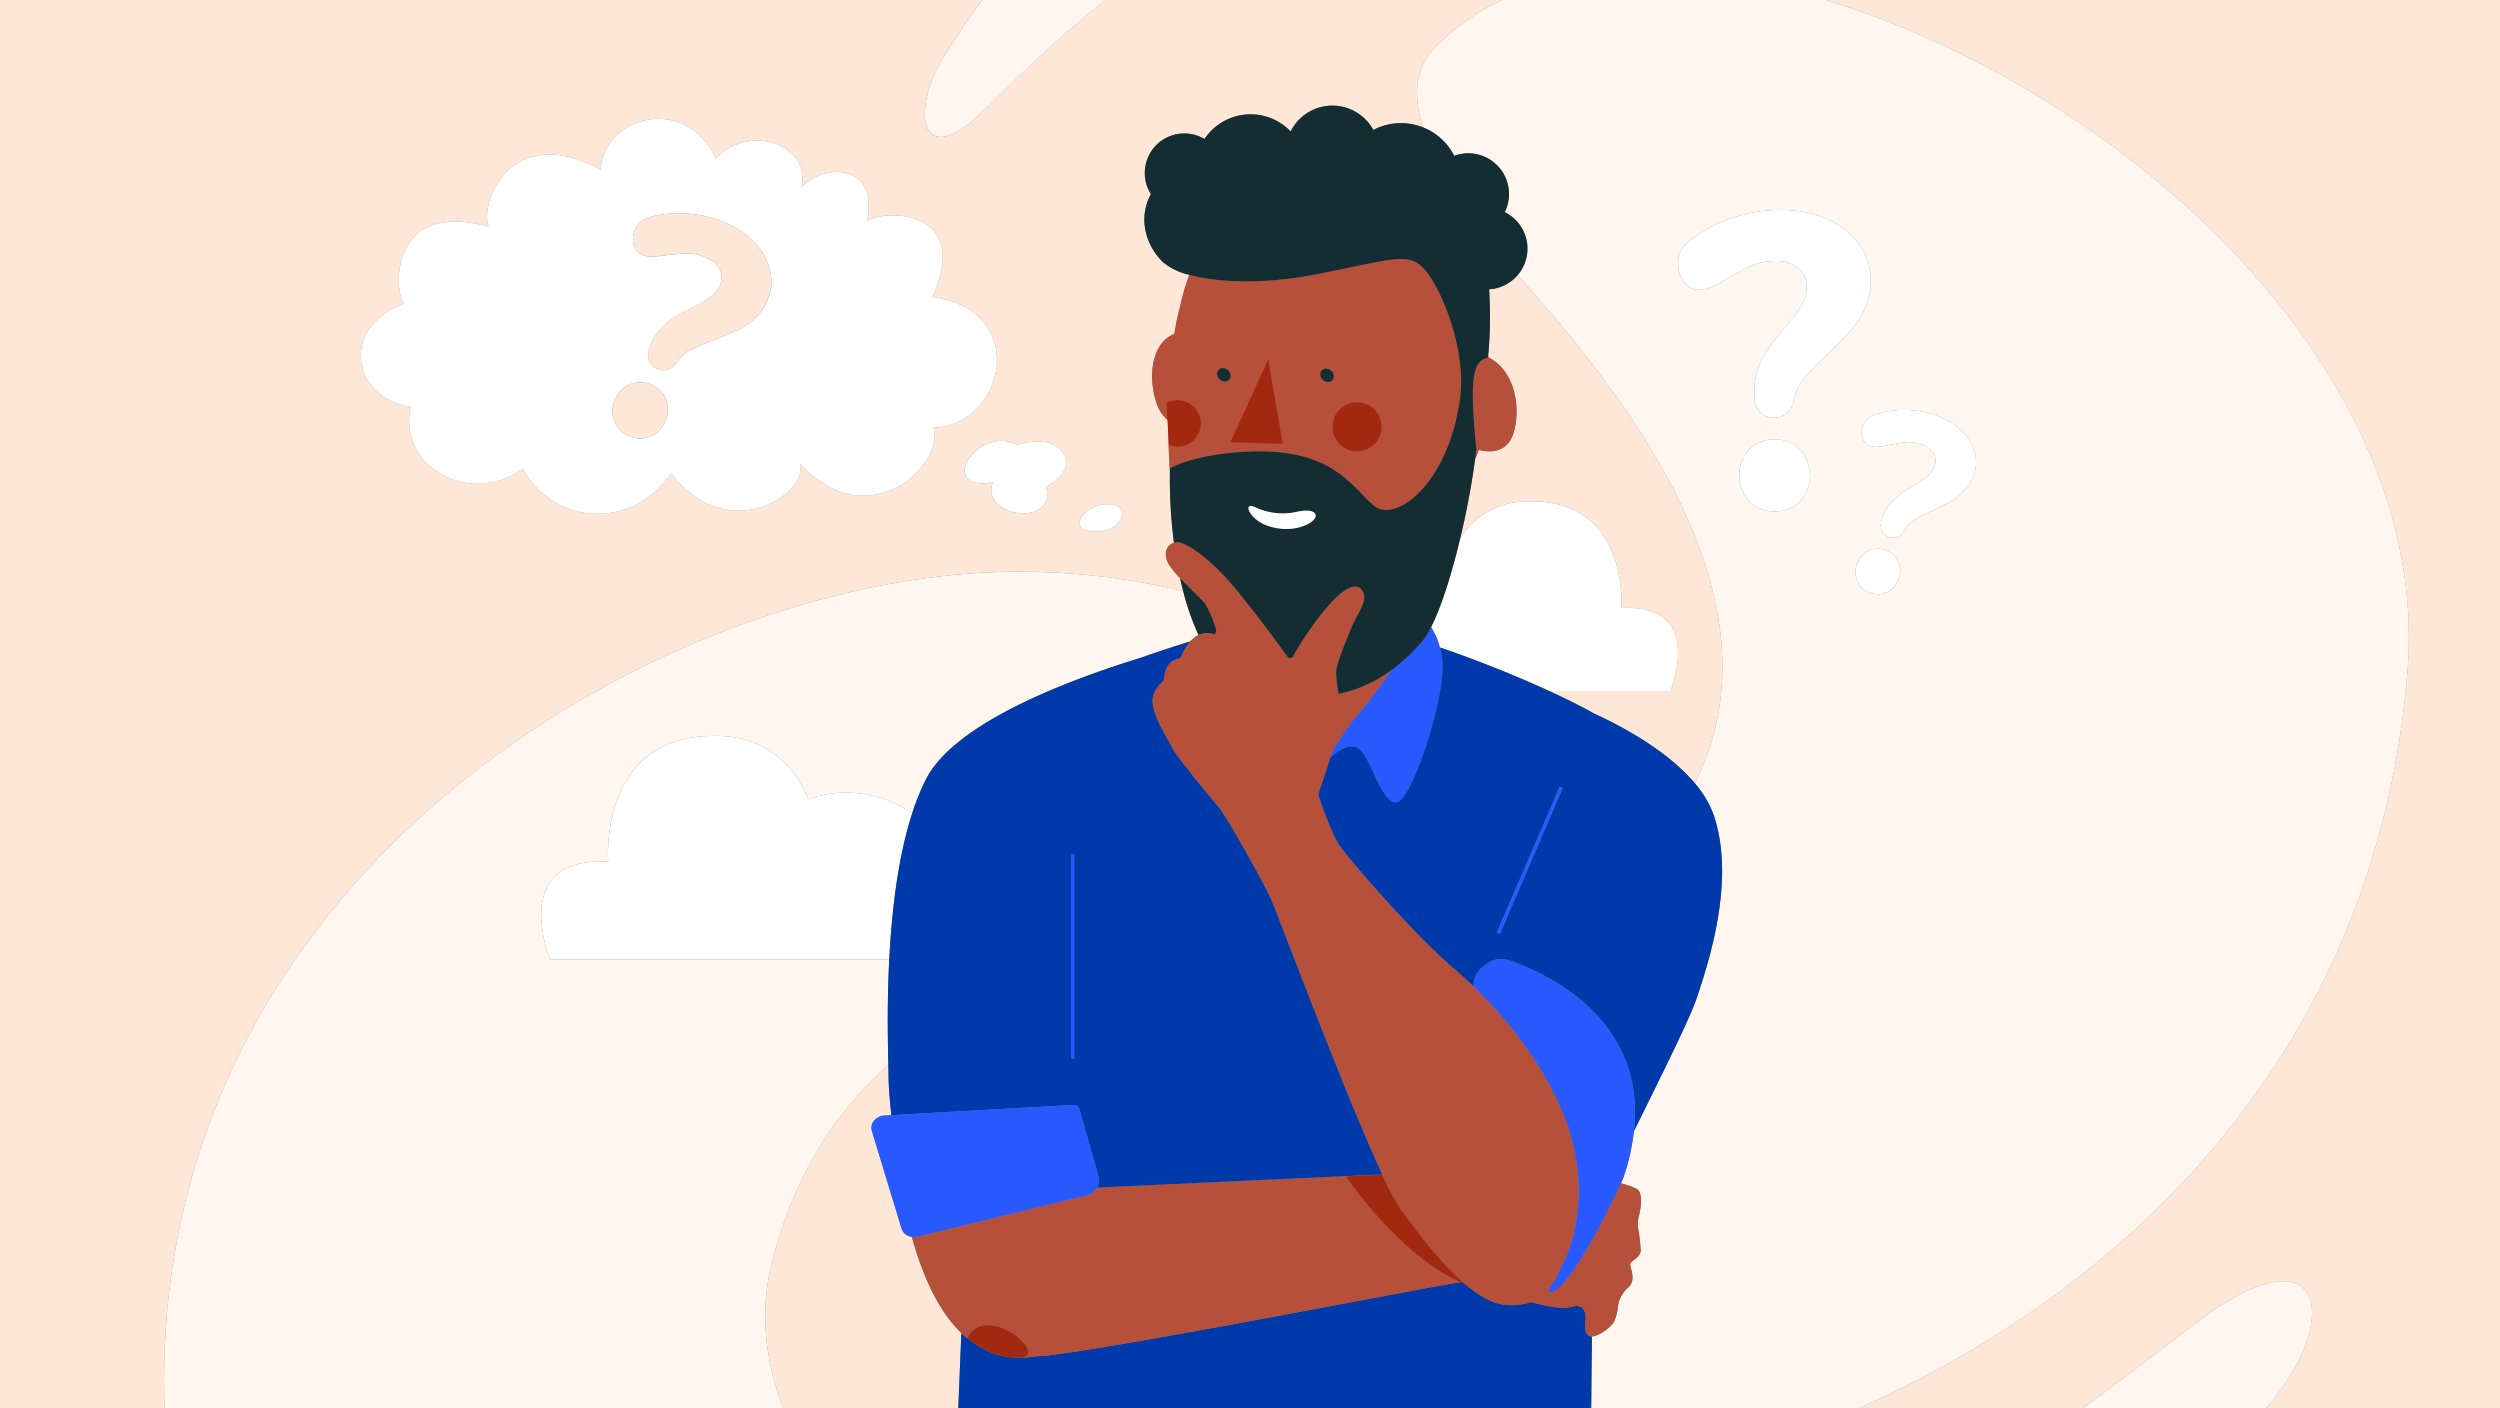 <?xml version="1.0" encoding="UTF-8"?>
<svg xmlns="http://www.w3.org/2000/svg" id="Calque_1" data-name="Calque 1" viewBox="0 0 568 320">
  <rect x="0" y="0" width="568" height="320" fill="#808080" stroke="none"/>
  <defs>
    <style>.cls-1{fill:#ffe7d7;}.cls-2{fill:#fff6f0;}.cls-3{fill:#fff;}.cls-4{fill:#0039a9;}.cls-5{fill:#b6503a;}.cls-6{fill:#2859ff;}.cls-7{fill:#132d32;}.cls-8{fill:#a2290f;}</style>
  </defs>
  <title>pas-encore-client-te</title>
  <path class="cls-1" d="M338.32,65.721a93.284,93.284,0,0,1-.21,15.108c.026.13.054.262.078.391,5.439,2.623,7.467,10.333,5.833,16.66-1.458,5.645-6.349,4.793-8.023,4.32q-.408,1.075-.86,2.182a181.454,181.454,0,0,1-3.36,17.844,17.993,17.993,0,0,1,14.741-8.3c23.847-1.037,21.815,24.226,21.815,24.226C387.7,137.13,379.525,157,379.525,157H351.985c3.81,1.748,7.318,3.491,10.155,5.1,5.54,2.523,16.479,8.168,22.951,15.886.641-1.4,1.271-2.817,1.88-4.281,16.831-40.459-19.091-85.114-39.788-108.495q-1.217-1.375-2.368-2.711A9.23,9.23,0,0,1,338.32,65.721Z"></path>
  <path class="cls-1" d="M237.189,130.005a155.788,155.788,0,0,1,31.632,4.3c-.253-.974-.486-1.963-.7-2.961a18.58,18.58,0,0,1-2.621-3.219c-1.22-2.267-.589-4.184,1.226-4.821a113.382,113.382,0,0,1-.921-16.241c-.1-1.361-.178-2.773-.235-4.25-.1-2.562-.137-4.971-.132-7.24a8.78,8.78,0,0,1-2.808-4.436c-1.956-6.461-.6-13.454,4.209-15.276a51.748,51.748,0,0,1,1.3-6.305,50.146,50.146,0,0,1,2.081-7.133,14.033,14.033,0,0,1-6.03-2.9c-4.552-4.552-5.3-10.777-2.694-15.426a8.973,8.973,0,0,1,12.164-12.52,12.585,12.585,0,0,1,19.575-1.72,10.6,10.6,0,0,1,18.788-.34,13.522,13.522,0,0,1,11.254-.587c-2.533-8.127-1.277-13.911,2.556-17.927A51.521,51.521,0,0,1,341.264,0H251.2c-11.039,8.626-20.928,18.465-27.5,24.958-14.886,14.713-16.943.036-9.072-12.442Q218.865,5.8,223.139,0H0V320H37.388C33.054,194.547,158.293,126.618,237.189,130.005Zm15.748-15.323c4.045.82,1.865,6.625-4.675,6.078S247.255,113.53,252.937,114.682ZM231.2,101.05c10.913-3.358,14.971,5.6,6.436,9.515,2.8,9.235-15.055,7.136-12.075-.979C212.592,111.824,221.826,96.432,231.2,101.05ZM91.775,68.971c-2.386-3-3.231-23.721,19.247-17.445C108.8,45.4,116.693,27.7,136.43,38.569c.707-12.2,19.2-17.233,26.215-2.651C170.7,27.9,184.292,33,182.1,42.545c4.7-5.3,17.566-5.832,14.915,7.7,4.241-2.9,23.829-2.558,14.845,17.244,22.533,3,16.171,29.4.265,29.667,2.386,8.749-15.11,24.921-30.279,8.219,1.532,7.423-17.132,18.558-29.359,2.121-7.993,12.337-26.147,12.6-33.657-.919-12.926,8.732-28.5-1.086-25.518-14.213C80.855,91.043,76.416,74.842,91.775,68.971Z"></path>
  <path class="cls-1" d="M207.166,281.011a2.813,2.813,0,0,1-2.329-1.857l-6.745-22.186c-.521-1.713.884-3.414,2.914-3.527l1.51-.084c-.381-3.533-.649-6.862-.649-9.248,0-.492-.014-1.224-.034-2.128-11.908,10.64-21.121,24.437-26.336,44.39-3.036,11.614-1.6,22.961,2.456,33.63h39.764l.7-17.139C213.216,297.841,209.631,289.9,207.166,281.011Z"></path>
  <path class="cls-1" d="M414.75,0C480.7,19.955,552.434,82.724,547,152.209,540.362,237.2,484.838,292.276,422.162,320h50.95c9.686-7.036,18.22-13.626,25-18.84,30.081-23.133,33.886-1.74,17.88,17.407-.4.484-.81.954-1.215,1.433H568V0Z"></path>
  <path class="cls-2" d="M547,152.209C552.434,82.724,480.7,19.955,414.75,0H341.264a51.521,51.521,0,0,0-15.433,11.01c-3.833,4.016-5.089,9.8-2.556,17.927a13.642,13.642,0,0,1,7.131,6.467,9.245,9.245,0,0,1,11.468,12.786,9.244,9.244,0,0,1,2.94,14.305q1.151,1.337,2.368,2.711c20.7,23.381,56.62,68.036,39.788,108.495-.609,1.464-1.238,2.885-1.88,4.281a22.927,22.927,0,0,1,4.318,7.364c4.944,14.832-1.3,33.568-3.9,41.374-1.641,4.924-8.662,18.849-14.278,30.293a50.269,50.269,0,0,1-2.346,10.417,5.522,5.522,0,0,1-.218.553c-.088.192-.225.49-.4.861a19.867,19.867,0,0,1,3.71,1.332c1.041.781,1.041,3.123.52,5.464l-.219.987a6.986,6.986,0,0,0-.071,2.668,36.184,36.184,0,0,1,.55,4.672c0,1.821-2.082,2.342-2.342,3.123s1.561,3.643-.52,5.465a6.994,6.994,0,0,0-2.324,4.33,9.324,9.324,0,0,1-1.058,3.737c-.9,1.124-3.349,3.02-4.839,3.014-.046,4.935-.1,10.562-.158,16.364h60.647C484.838,292.276,540.362,237.2,547,152.209Zm-138.06-38.347a7.661,7.661,0,0,1-5.709,2.332,7.775,7.775,0,0,1-5.8-2.332,8.64,8.64,0,0,1,0-11.7,7.782,7.782,0,0,1,5.8-2.331,7.668,7.668,0,0,1,5.709,2.331,8.64,8.64,0,0,1,0,11.7Zm6.278-33.346a56,56,0,0,0-5.423,5.566,10.738,10.738,0,0,0-2.282,4.995,4.828,4.828,0,0,1-1.569,2.807,4.362,4.362,0,0,1-2.9,1,4.038,4.038,0,0,1-3.282-1.427,5.746,5.746,0,0,1-1.189-3.805,16.749,16.749,0,0,1,1.76-8.087,40.556,40.556,0,0,1,5.185-7.135,38.629,38.629,0,0,0,3.757-4.9,8.332,8.332,0,0,0,1.189-4.424,5.156,5.156,0,0,0-1.95-4.234,8.187,8.187,0,0,0-5.281-1.57,13.089,13.089,0,0,0-5.66,1.237q-2.617,1.237-6.992,3.805a10.074,10.074,0,0,1-4.565,1.522,4.15,4.15,0,0,1-3.378-1.759,6.656,6.656,0,0,1-1.379-4.234,6.229,6.229,0,0,1,.618-2.9,7.016,7.016,0,0,1,1.95-2.236,31.723,31.723,0,0,1,9.656-5.185,34.028,34.028,0,0,1,10.988-1.855,25.874,25.874,0,0,1,10.606,2.093,17.484,17.484,0,0,1,7.324,5.756,13.816,13.816,0,0,1,2.617,8.229,14.775,14.775,0,0,1-1.381,6.423,21.215,21.215,0,0,1-3.282,5.042Q418.454,77.378,415.222,80.516Zm16.2,50.93a5.029,5.029,0,0,1-2.528,3.02,4.8,4.8,0,0,1-3.86.242,4.876,4.876,0,0,1-2.982-2.548,5.419,5.419,0,0,1,2.344-6.955,4.88,4.88,0,0,1,3.916-.223,4.81,4.81,0,0,1,2.927,2.529A5.035,5.035,0,0,1,431.418,131.446Zm17.059-23.531a9.267,9.267,0,0,1-2.107,3.541,13.308,13.308,0,0,1-2.96,2.339q-1.561.892-4.11,2.109a35.112,35.112,0,0,0-4.338,2.222,6.734,6.734,0,0,0-2.357,2.511,3.028,3.028,0,0,1-1.495,1.354,2.736,2.736,0,0,1-1.925.012,2.533,2.533,0,0,1-1.665-1.505,3.6,3.6,0,0,1,.055-2.5,10.5,10.5,0,0,1,2.666-4.454,25.436,25.436,0,0,1,4.511-3.2,24.219,24.219,0,0,0,3.214-2.159,5.226,5.226,0,0,0,1.593-2.392,3.234,3.234,0,0,0-.311-2.907,5.135,5.135,0,0,0-2.824-1.991,8.209,8.209,0,0,0-3.612-.4q-1.8.211-4.918.861a6.317,6.317,0,0,1-3.018-.01,2.6,2.6,0,0,1-1.655-1.722,4.175,4.175,0,0,1,.028-2.793,3.906,3.906,0,0,1,.948-1.6,4.4,4.4,0,0,1,1.607-.938,19.9,19.9,0,0,1,6.777-1.148,21.342,21.342,0,0,1,6.9,1.1,16.229,16.229,0,0,1,5.885,3.369,10.967,10.967,0,0,1,3.2,4.889A8.666,8.666,0,0,1,448.478,107.915Z"></path>
  <path class="cls-2" d="M175.5,286.37c5.216-19.953,14.428-33.749,26.336-44.39-.1-4.448-.331-13.531.2-23.981h-77.05s-9.64-23.424,13.192-22.212c0,0-2.4-29.781,25.717-28.558,15.363.668,19.705,14.363,19.705,14.363a26.107,26.107,0,0,1,21.851,2.03,13.513,13.513,0,0,1,1.773,1.24,52.969,52.969,0,0,1,3.172-7.843c6.356-12.419,30.728-21.992,48.767-27.569,4.058-1.415,7.906-2.671,11.266-3.727a6.177,6.177,0,0,1,1.873-1.451,59.283,59.283,0,0,1-3.482-9.963,155.788,155.788,0,0,0-31.632-4.3c-78.9-3.387-204.135,64.542-199.8,189.995H177.953C173.9,309.331,172.461,297.984,175.5,286.37Z"></path>
  <path class="cls-2" d="M498.111,301.16c-6.779,5.214-15.313,11.8-25,18.84h41.664c.405-.48.811-.949,1.215-1.433C532,299.42,528.193,278.027,498.111,301.16Z"></path>
  <path class="cls-2" d="M223.7,24.958C230.271,18.465,240.16,8.626,251.2,0H223.139q-4.269,5.811-8.509,12.516C206.759,24.994,208.816,39.671,223.7,24.958Z"></path>
  <path class="cls-3" d="M425.021,63.772a13.816,13.816,0,0,0-2.617-8.229,17.484,17.484,0,0,0-7.324-5.756,25.874,25.874,0,0,0-10.606-2.093,34.028,34.028,0,0,0-10.988,1.855,31.723,31.723,0,0,0-9.656,5.185,7.016,7.016,0,0,0-1.95,2.236,6.229,6.229,0,0,0-.618,2.9,6.656,6.656,0,0,0,1.379,4.234,4.15,4.15,0,0,0,3.378,1.759,10.074,10.074,0,0,0,4.565-1.522q4.374-2.569,6.992-3.805a13.089,13.089,0,0,1,5.66-1.237,8.187,8.187,0,0,1,5.281,1.57,5.156,5.156,0,0,1,1.95,4.234,8.332,8.332,0,0,1-1.189,4.424,38.629,38.629,0,0,1-3.757,4.9,40.556,40.556,0,0,0-5.185,7.135,16.749,16.749,0,0,0-1.76,8.087,5.746,5.746,0,0,0,1.189,3.805,4.038,4.038,0,0,0,3.282,1.427,4.362,4.362,0,0,0,2.9-1,4.828,4.828,0,0,0,1.569-2.807,10.738,10.738,0,0,1,2.282-4.995,56,56,0,0,1,5.423-5.566q3.233-3.139,5.136-5.28a21.215,21.215,0,0,0,3.282-5.042A14.775,14.775,0,0,0,425.021,63.772Z"></path>
  <path class="cls-3" d="M403.235,99.83a7.782,7.782,0,0,0-5.8,2.331,8.64,8.64,0,0,0,0,11.7,7.775,7.775,0,0,0,5.8,2.332,7.661,7.661,0,0,0,5.709-2.332,8.64,8.64,0,0,0,0-11.7A7.668,7.668,0,0,0,403.235,99.83Z"></path>
  <path class="cls-3" d="M428.307,124.982a4.88,4.88,0,0,0-3.916.223,5.419,5.419,0,0,0-2.344,6.955,4.876,4.876,0,0,0,2.982,2.548,4.8,4.8,0,0,0,3.86-.242,5.419,5.419,0,0,0,2.344-6.955A4.81,4.81,0,0,0,428.307,124.982Z"></path>
  <path class="cls-3" d="M445.37,97.611a16.229,16.229,0,0,0-5.885-3.369,21.342,21.342,0,0,0-6.9-1.1,19.9,19.9,0,0,0-6.777,1.148,4.4,4.4,0,0,0-1.607.938,3.906,3.906,0,0,0-.948,1.6,4.175,4.175,0,0,0-.028,2.793,2.6,2.6,0,0,0,1.655,1.722,6.317,6.317,0,0,0,3.018.01q3.114-.65,4.918-.861a8.209,8.209,0,0,1,3.612.4,5.135,5.135,0,0,1,2.824,1.991,3.234,3.234,0,0,1,.311,2.907,5.226,5.226,0,0,1-1.593,2.392,24.219,24.219,0,0,1-3.214,2.159,25.436,25.436,0,0,0-4.511,3.2A10.5,10.5,0,0,0,427.576,118a3.6,3.6,0,0,0-.055,2.5A2.533,2.533,0,0,0,429.186,122a2.736,2.736,0,0,0,1.925-.012,3.028,3.028,0,0,0,1.495-1.354,6.734,6.734,0,0,1,2.357-2.511A35.112,35.112,0,0,1,439.3,115.9q2.55-1.218,4.11-2.109a13.308,13.308,0,0,0,2.96-2.339,9.267,9.267,0,0,0,2.107-3.541,8.666,8.666,0,0,0,.093-5.415A10.967,10.967,0,0,0,445.37,97.611Z"></path>
  <path class="cls-3" d="M93.315,92.368c-2.982,13.127,12.592,22.945,25.518,14.213,7.509,13.521,25.663,13.256,33.657.919,12.227,16.437,30.891,5.3,29.359-2.121,15.168,16.7,32.664.53,30.279-8.219,15.906-.269,22.268-26.665-.265-29.667,8.984-19.8-10.6-20.147-14.845-17.244,2.651-13.535-10.213-13.006-14.915-7.7C184.292,33,170.7,27.9,162.646,35.918c-7.016-14.581-25.508-9.544-26.215,2.651C116.693,27.7,108.8,45.4,111.022,51.527,88.543,45.25,89.389,65.969,91.775,68.971,76.416,74.842,80.855,91.043,93.315,92.368Zm50.947-40.15a4.832,4.832,0,0,1,1.315-1.889,5.443,5.443,0,0,1,2.067-1.012,24.613,24.613,0,0,1,8.466-.8,26.4,26.4,0,0,1,8.417,1.98,20.078,20.078,0,0,1,6.956,4.689,13.567,13.567,0,0,1,3.506,6.322,10.72,10.72,0,0,1-.6,6.673,11.462,11.462,0,0,1-2.92,4.178,16.466,16.466,0,0,1-3.864,2.618q-2.006.959-5.262,2.23a43.446,43.446,0,0,0-5.554,2.348,8.331,8.331,0,0,0-3.135,2.885,3.747,3.747,0,0,1-1.966,1.535,3.385,3.385,0,0,1-2.376-.159,3.133,3.133,0,0,1-1.918-2.008,4.458,4.458,0,0,1,.295-3.079,13,13,0,0,1,3.693-5.254,31.468,31.468,0,0,1,5.855-3.543,29.964,29.964,0,0,0,4.161-2.373,6.465,6.465,0,0,0,2.182-2.806,4,4,0,0,0-.121-3.615,6.353,6.353,0,0,0-3.3-2.712,10.156,10.156,0,0,0-4.42-.819q-2.244.1-6.146.617a7.817,7.817,0,0,1-3.723-.286,3.221,3.221,0,0,1-1.886-2.275A5.165,5.165,0,0,1,144.261,52.218Zm-4.554,38.609a6.228,6.228,0,0,1,3.393-3.5,6.038,6.038,0,0,1,4.852.08,5.95,5.95,0,0,1,3.382,3.385,6.7,6.7,0,0,1-3.521,8.369,5.945,5.945,0,0,1-4.785-.051,6.033,6.033,0,0,1-3.449-3.414A6.224,6.224,0,0,1,139.707,90.827Z"></path>
  <path class="cls-3" d="M225.561,109.585c-2.981,8.116,14.873,10.214,12.075.979,8.535-3.918,4.477-12.873-6.436-9.515C221.826,96.432,212.592,111.824,225.561,109.585Z"></path>
  <path class="cls-3" d="M248.261,120.76c6.54.547,8.721-5.258,4.675-6.078C247.255,113.53,241.721,120.214,248.261,120.76Z"></path>
  <path class="cls-1" d="M143.027,99.113a5.945,5.945,0,0,0,4.785.051,6.7,6.7,0,0,0,3.521-8.369,5.95,5.95,0,0,0-3.382-3.385,6.038,6.038,0,0,0-4.852-.08,6.7,6.7,0,0,0-3.521,8.369A6.033,6.033,0,0,0,143.027,99.113Z"></path>
  <path class="cls-1" d="M145.859,57.936a7.817,7.817,0,0,0,3.723.286q3.9-.521,6.146-.617a10.156,10.156,0,0,1,4.42.819,6.353,6.353,0,0,1,3.3,2.712,4,4,0,0,1,.121,3.615,6.465,6.465,0,0,1-2.182,2.806,29.964,29.964,0,0,1-4.161,2.373,31.468,31.468,0,0,0-5.855,3.543,13,13,0,0,0-3.693,5.254,4.458,4.458,0,0,0-.295,3.079,3.133,3.133,0,0,0,1.918,2.008,3.385,3.385,0,0,0,2.376.159,3.747,3.747,0,0,0,1.966-1.535,8.331,8.331,0,0,1,3.135-2.885,43.446,43.446,0,0,1,5.554-2.348q3.257-1.272,5.262-2.23a16.466,16.466,0,0,0,3.864-2.618,11.462,11.462,0,0,0,2.92-4.178,10.72,10.72,0,0,0,.6-6.673,13.567,13.567,0,0,0-3.506-6.322,20.078,20.078,0,0,0-6.956-4.689,26.4,26.4,0,0,0-8.417-1.98,24.613,24.613,0,0,0-8.466.8,5.443,5.443,0,0,0-2.067,1.012,4.832,4.832,0,0,0-1.315,1.889,5.165,5.165,0,0,0-.288,3.443A3.221,3.221,0,0,0,145.859,57.936Z"></path>
  <path class="cls-3" d="M205.453,183.623a26.107,26.107,0,0,0-21.851-2.03S179.26,167.9,163.9,167.23c-28.112-1.222-25.717,28.558-25.717,28.558C115.348,194.576,124.988,218,124.988,218h77.05c.556-10.827,1.948-23.088,5.188-33.137A13.513,13.513,0,0,0,205.453,183.623Z"></path>
  <path class="cls-3" d="M351.985,157h27.541s8.178-19.87-11.191-18.842c0,0,2.032-25.263-21.815-24.226a17.993,17.993,0,0,0-14.741,8.3c-1.883,7.891-4.239,15.514-6.638,20.248a17.381,17.381,0,0,1,2.012,4.634C334.508,149.586,343.925,153.3,351.985,157Z"></path>
  <path class="cls-4" d="M361.048,303.484c-1.3-.781-.781-2.862-.781-4.163s-.52-2.6-2.082-2.6-1.821,1.3-9.887-.781l-.405-.106a14.481,14.481,0,0,1-5.555.658c-3.025-.139-6.32-2.056-9.581-4.846-.382-.129-.678-.237-.851-.313-.781-.26-72.593,13.973-93.408,16.576-1.061.133-2.07.2-3.049.232l-.074.012a22.748,22.748,0,0,1-3.427.287l-.013,0a15.952,15.952,0,0,1-8.5-1.973c-.275-.14-.544-.291-.813-.444l-.057-.033q-.586-.337-1.15-.716c-.143-.1-.275-.185-.4-.273-.143-.1-.287-.2-.428-.3-.528-.388-.831-.65-.831-.65l0,0c-.455-.376-.9-.766-1.335-1.183l-.7,17.139h143.8c.058-5.8.112-11.43.158-16.364A1.21,1.21,0,0,1,361.048,303.484Z"></path>
  <path class="cls-5" d="M357.736,288.231l-.071.161-.008-.047c-1.738,2.521-3.412,4.466-4.79,5.163-.353.179-.736.036-1.144-.372,1.494-1.8,2.521-4.2,3.806-6.931,2.91-6.185,5.457-18.554-.182-32.743-4.646-11.691-12.994-22.015-20.572-29.361-1.619-1.57-3.206-3.011-4.711-4.292-8.549-7.276-24.555-25.467-26.374-28.741a79.532,79.532,0,0,1-4.1-10.3.768.768,0,0,1,0-.493c.322-.947,1.519-4.493,2.666-8.152.147-.47.293-.941.437-1.409a74.4,74.4,0,0,1,4.948-7.293,132.305,132.305,0,0,0,8.534-11.2,30.5,30.5,0,0,1-12.049,5.419c-.358-2.294-.721-4.526-.435-5.86.546-2.547,2.728-7.64,3.638-9.823s3.455-5.416,2.365-7.458c-3.244-6.074-14.8,12.178-15.825,14.553a.783.783,0,0,1-1.353.15c-2.048-2.83-7.6-10.416-12.106-15.795-5.638-6.731-11.459-10.732-13.46-10.187-.083.023-.15.062-.229.09-1.815.637-2.446,2.555-1.226,4.821a18.58,18.58,0,0,0,2.621,3.219c2.219,2.338,5.031,4.924,5.745,5.876a28.916,28.916,0,0,1,2.426,5.794c.157.476-.183,1.17-.662,1.024a4.4,4.4,0,0,0-3.322.231,6.177,6.177,0,0,0-1.873,1.451,12.93,12.93,0,0,0-2.1,3.45.775.775,0,0,1-.322.356c-.509.289-3.12.183-3.6,4.794-.078.746-2.728,2-2.546,5.275s3.274,8,4.365,10.187,9.094,11.824,10.55,13.461,9.822,16.19,12,21.1c1.816,4.087,16.729,44.192,25.249,62.471l-64.778,3a4,4,0,0,1-2.534,1.82l-38.247,9.327a3.324,3.324,0,0,1-1.3.048c2.465,8.889,6.05,16.83,11.254,21.85.432.417.88.807,1.335,1.183,4.272-8.455,18.72,3.844,12.195,4.395a22.748,22.748,0,0,0,3.427-.287l.074-.012c.979-.032,1.987-.1,3.049-.232,20.815-2.6,92.628-16.836,93.408-16.576-14.072-6.159-26.137-24.045-26.137-24.045l8.268-.444a56.56,56.56,0,0,0,4.206,7.9c3.849,5.322,9.138,12.3,14.515,16.9,3.262,2.79,6.556,4.707,9.581,4.846a14.481,14.481,0,0,0,5.555-.658l.405.106c8.066,2.082,8.326.781,9.887.781s2.082,1.3,2.082,2.6-.52,3.383.781,4.163a1.21,1.21,0,0,0,.625.151c1.49.006,3.94-1.89,4.839-3.014a9.324,9.324,0,0,0,1.058-3.737,6.994,6.994,0,0,1,2.324-4.33c2.082-1.822.26-4.684.52-5.465s2.342-1.3,2.342-3.123a36.184,36.184,0,0,0-.55-4.672,6.986,6.986,0,0,1,.071-2.668l.219-.987c.52-2.342.52-4.684-.52-5.464a19.867,19.867,0,0,0-3.71-1.332C366.732,272.142,362.05,281.938,357.736,288.231Z"></path>
  <path class="cls-6" d="M307.642,163.419a74.4,74.4,0,0,0-4.948,7.293c-.143.468-.289.939-.437,1.409,1.248-1.135,4.379-3.6,6.532-1.986,2.741,2.056,5.254,13.023,8.681,12.109s10.28-22.161,10.28-30.615a17.327,17.327,0,0,0-2.61-9.153,17,17,0,0,1-2.211,3.477,42.868,42.868,0,0,1-6.753,6.266A132.305,132.305,0,0,1,307.642,163.419Z"></path>
  <path class="cls-4" d="M362.14,162.1c-2.837-1.605-6.345-3.349-10.155-5.1-8.059-3.7-17.477-7.414-24.832-9.891a17.292,17.292,0,0,1,.6,4.52c0,8.453-6.853,29.7-10.28,30.615s-5.94-10.052-8.681-12.109c-2.153-1.615-5.284.851-6.532,1.986-1.146,3.659-2.344,7.205-2.666,8.152a.768.768,0,0,0,0,.493,79.532,79.532,0,0,0,4.1,10.3c1.819,3.274,17.825,21.465,26.374,28.741,1.505,1.281,3.091,2.722,4.711,4.292a5.377,5.377,0,0,1,2.169-4.464l.936-.695a5.389,5.389,0,0,1,4.964-.765c8.15,2.8,31.2,13.048,28.383,38.838,5.616-11.444,12.637-25.37,14.278-30.293,2.6-7.806,8.847-26.542,3.9-41.374a22.927,22.927,0,0,0-4.318-7.364C378.619,170.265,367.68,164.62,362.14,162.1Zm-21.374,50.061-.676-.291,14.281-33.126.676.291Z"></path>
  <path class="cls-4" d="M357.736,288.231l-.079.114.008.047Z"></path>
  <rect class="cls-6" x="243.334" y="194.126" width="0.736" height="46.399"></rect>
  <rect class="cls-6" x="329.532" y="195.082" width="36.073" height="0.736" transform="translate(30.586 437.372) rotate(-66.702)"></rect>
  <path class="cls-5" d="M283.337,102.614c19.888-.981,23.994,8.5,28.95,12.356s16.9-5.212,19.443-24.544c1.513-11.481-4.555-25.4-8.2-29.36s-7.377-2.048-24.866,1.318c-12.024,2.315-22.15,1.758-28.446.043a50.146,50.146,0,0,0-2.081,7.133,51.748,51.748,0,0,0-1.3,6.305c-4.806,1.822-6.165,8.815-4.209,15.276a8.78,8.78,0,0,0,2.808,4.436c0,2.269.034,4.678.132,7.24.057,1.477.136,2.89.235,4.25,0-.214,0-.433.008-.646C265.808,106.421,270.835,103.23,283.337,102.614Z"></path>
  <path class="cls-5" d="M344.021,97.88c1.634-6.327-.394-14.036-5.833-16.66-.024-.129-.052-.261-.078-.391-.012.139-.02.274-.033.414-2.874.843-4.513,2.468-2.654,20.773-.081.757-.178,1.55-.285,2.367q.452-1.108.86-2.182C337.672,102.674,342.563,103.525,344.021,97.88Z"></path>
  <path class="cls-7" d="M275.626,144.042c.479.147.819-.548.662-1.024a28.916,28.916,0,0,0-2.426-5.794c-.714-.952-3.527-3.538-5.745-5.876.219,1,.452,1.987.7,2.961a59.283,59.283,0,0,0,3.482,9.963A4.4,4.4,0,0,1,275.626,144.042Z"></path>
  <path class="cls-7" d="M312.021,29.525a10.6,10.6,0,0,0-18.788.34,12.585,12.585,0,0,0-19.575,1.72,8.974,8.974,0,0,0-12.164,12.52c-2.609,4.649-1.858,10.873,2.694,15.426a14.033,14.033,0,0,0,6.03,2.9c6.3,1.715,16.422,2.272,28.446-.043,17.49-3.366,21.221-5.275,24.866-1.318s9.713,17.879,8.2,29.36c-2.547,19.332-14.487,28.4-19.443,24.544s-9.062-13.337-28.95-12.356c-12.5.616-17.529,3.807-17.529,3.807,0,.213,0,.432-.008.646a113.382,113.382,0,0,0,.921,16.241c.079-.028.146-.067.229-.09,2-.546,7.821,3.456,13.46,10.187,4.506,5.378,10.057,12.964,12.106,15.795a.783.783,0,0,0,1.353-.15c1.03-2.375,12.581-20.627,15.825-14.553,1.091,2.042-1.455,5.275-2.365,7.458s-3.092,7.276-3.638,9.823c-.286,1.334.077,3.566.435,5.86a30.5,30.5,0,0,0,12.049-5.419,42.868,42.868,0,0,0,6.753-6.266,17,17,0,0,0,2.211-3.477c2.4-4.735,4.755-12.358,6.638-20.248a181.454,181.454,0,0,0,3.36-17.844c.107-.816.2-1.61.285-2.367-1.859-18.305-.22-19.931,2.654-20.773.013-.14.021-.274.033-.414a93.284,93.284,0,0,0,.21-15.108,9.249,9.249,0,0,0,3.555-17.531A9.242,9.242,0,0,0,330.406,35.4a13.582,13.582,0,0,0-18.386-5.88Z"></path>
  <path class="cls-5" d="M221.011,305c-.156-.109-.3-.21-.428-.3C220.724,304.8,220.868,304.9,221.011,305Z"></path>
  <path class="cls-5" d="M222.562,305.992c-.429-.248-.809-.489-1.15-.716Q221.976,305.655,222.562,305.992Z"></path>
  <path class="cls-5" d="M223.432,306.468q-.427-.222-.813-.444C222.887,306.177,223.156,306.329,223.432,306.468Z"></path>
  <path class="cls-4" d="M243.922,251.046a1.23,1.23,0,0,1,1.281.818l4.39,15.469a3.147,3.147,0,0,1-.345,2.484l64.778-3c-8.52-18.278-23.433-58.384-25.249-62.471-2.183-4.911-10.549-19.464-12-21.1s-9.458-11.278-10.55-13.461-4.183-6.912-4.365-10.187,2.468-4.529,2.546-5.275c.483-4.611,3.1-4.5,3.6-4.794a.775.775,0,0,0,.322-.356,12.93,12.93,0,0,1,2.1-3.45c-3.36,1.056-7.208,2.313-11.266,3.727-18.039,5.577-42.411,15.15-48.767,27.569a52.969,52.969,0,0,0-3.172,7.843c-3.24,10.049-4.633,22.31-5.188,33.137-.536,10.45-.3,19.533-.2,23.981.019.9.034,1.636.034,2.128,0,2.386.268,5.715.649,9.248Zm-6.342-38.082h0Zm5.754,27.561v-46.4h.736v46.4Z"></path>
  <path class="cls-6" d="M208.467,280.963l38.247-9.327a4,4,0,0,0,2.534-1.82,3.147,3.147,0,0,0,.345-2.484l-4.39-15.469a1.23,1.23,0,0,0-1.281-.818l-41.406,2.311-1.51.084c-2.03.113-3.435,1.814-2.914,3.527l6.745,22.186a2.813,2.813,0,0,0,2.329,1.857A3.324,3.324,0,0,0,208.467,280.963Z"></path>
  <path class="cls-8" d="M318.243,274.745a56.56,56.56,0,0,1-4.206-7.9l-8.268.444s12.065,17.886,26.137,24.045c.173.076.469.183.851.313C327.381,287.045,322.092,280.067,318.243,274.745Z"></path>
  <path class="cls-8" d="M219.755,304.044l0,0s.3.262.831.65c.129.095.272.2.428.3.126.088.258.177.4.273.341.226.721.467,1.15.716l.057.033q.385.222.813.444a15.952,15.952,0,0,0,8.5,1.973l.013,0C238.474,307.889,224.027,295.589,219.755,304.044Z"></path>
  <path class="cls-6" d="M342.845,218.177a5.389,5.389,0,0,0-4.964.765l-.936.695a5.377,5.377,0,0,0-2.169,4.464c7.578,7.346,15.926,17.67,20.572,29.361,5.639,14.188,3.092,26.558.182,32.743-1.286,2.732-2.312,5.133-3.806,6.931.408.408.792.55,1.144.372,1.378-.7,3.052-2.642,4.79-5.163l.079-.114c4.313-6.293,9-16.089,10.53-19.386.172-.37.31-.669.4-.861a5.522,5.522,0,0,0,.218-.553,50.269,50.269,0,0,0,2.346-10.417C374.041,231.225,351,220.974,342.845,218.177Z"></path>
  <path class="cls-3" d="M285.228,115.257a14.746,14.746,0,0,0,9.057,1.1c4.619-1.129,5.549.691,3.868,2.059s-5.482,2.578-9.966,1.115-6.012-5.782-2.958-4.27"></path>
  <polygon class="cls-8" points="288.135 81.672 291.447 100.865 279.566 100.465 288.135 81.672"></polygon>
  <path class="cls-7" d="M279.566,85.068a1.283,1.283,0,0,1-1.2,1.6,1.8,1.8,0,0,1-1.8-1.426,1.283,1.283,0,0,1,1.2-1.6,1.8,1.8,0,0,1,1.8,1.426"></path>
  <path class="cls-7" d="M303.013,85.187a1.283,1.283,0,0,1-1.2,1.6,1.8,1.8,0,0,1-1.8-1.426,1.283,1.283,0,0,1,1.2-1.6,1.8,1.8,0,0,1,1.8,1.426"></path>
  <path class="cls-8" d="M313.883,96.656a5.571,5.571,0,1,1-5.875-5.248,5.57,5.57,0,0,1,5.875,5.248"></path>
  <path class="cls-8" d="M265.041,91.569a5.264,5.264,0,1,1,4.334,9.561,5.385,5.385,0,0,1-3.757-.042c-.262-3.547-.438-6.249-.576-9.52"></path>
</svg>
